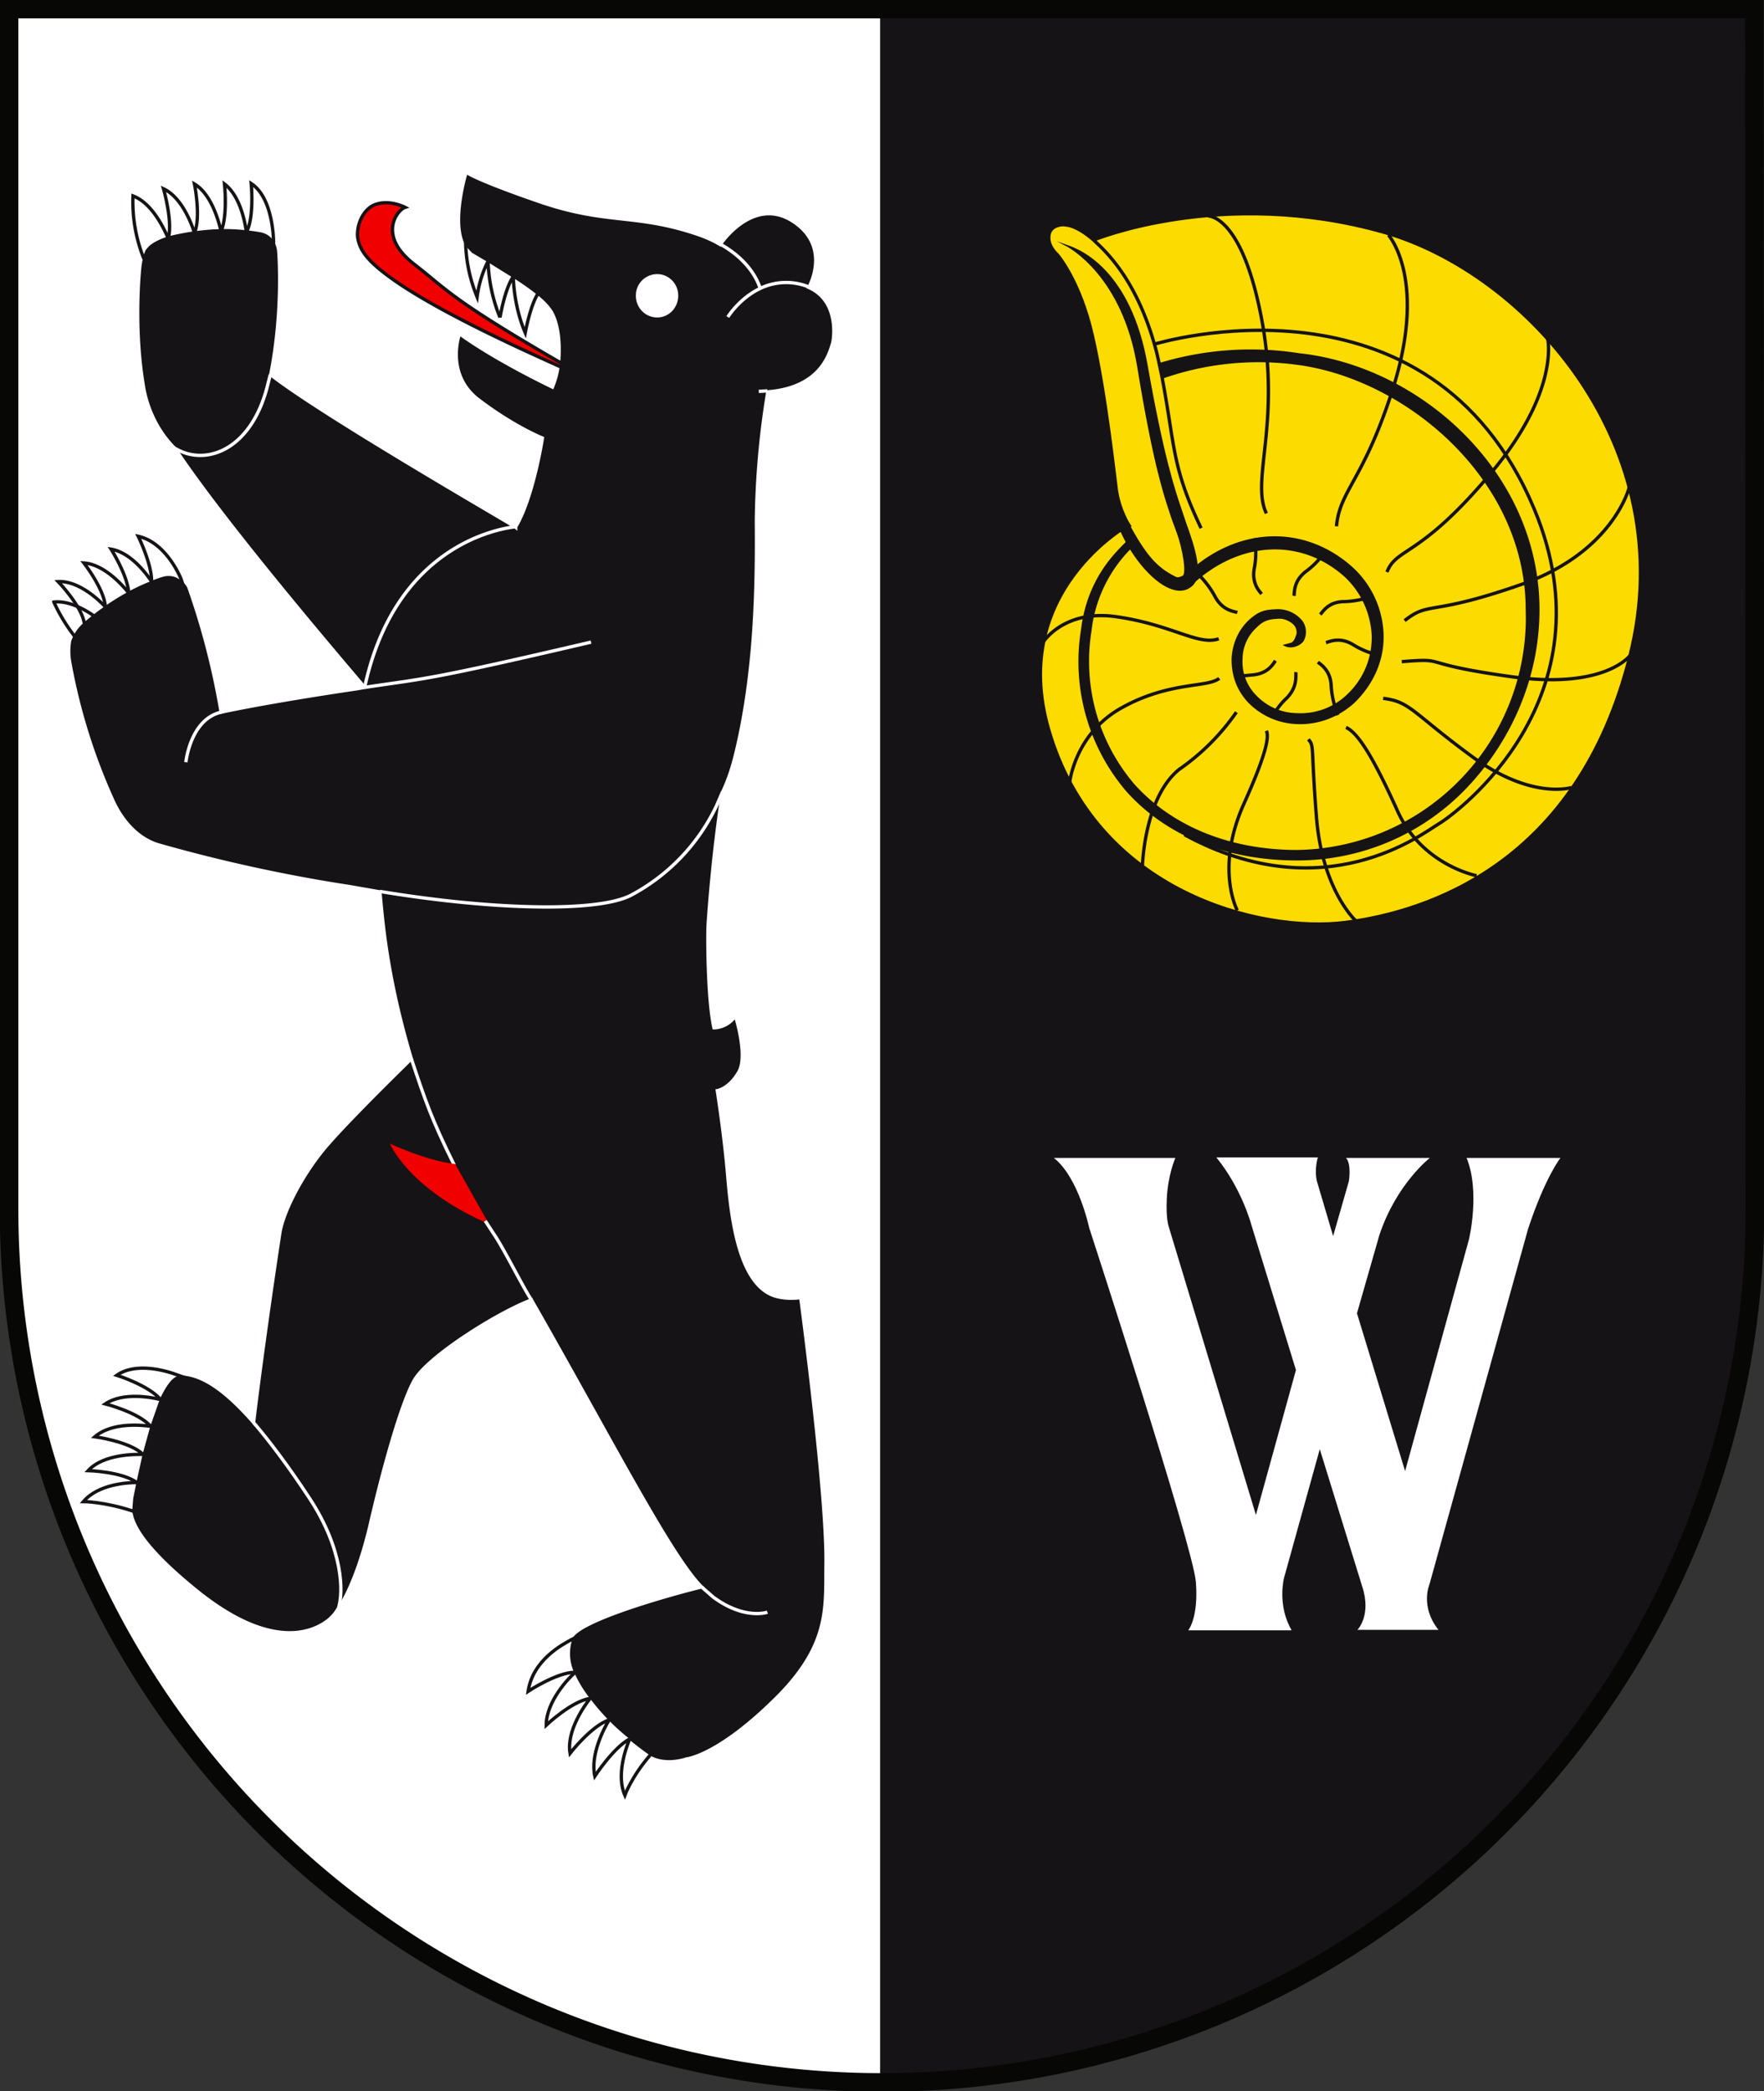 <?xml version="1.0" encoding="UTF-8" standalone="no"?>
<svg
   xmlns:dc="http://purl.org/dc/elements/1.1/"
   xmlns:cc="http://creativecommons.org/ns#"
   xmlns:rdf="http://www.w3.org/1999/02/22-rdf-syntax-ns#"
   xmlns:svg="http://www.w3.org/2000/svg"
   xmlns="http://www.w3.org/2000/svg"
   xmlns:sodipodi="http://sodipodi.sourceforge.net/DTD/sodipodi-0.dtd"
   xmlns:inkscape="http://www.inkscape.org/namespaces/inkscape"
   viewBox="0 0 370.1 438.7"
   version="1.1"
   id="svg52"
   sodipodi:docname="CHE Wil SG Flag.svg"
   inkscape:version="0.92.3 (2405546, 2018-03-11)">
  <rect x="0" y="0" width="370.1" height="438.7" fill="#333333" stroke="none"/>
  <defs
     id="defs56" />
  <sodipodi:namedview
     pagecolor="#ffffff"
     bordercolor="#666666"
     borderopacity="1"
     objecttolerance="10"
     gridtolerance="10"
     guidetolerance="10"
     inkscape:pageopacity="0"
     inkscape:pageshadow="2"
     inkscape:window-width="1920"
     inkscape:window-height="1017"
     id="namedview54"
     showgrid="false"
     inkscape:zoom="1.1791856"
     inkscape:cx="114.80516"
     inkscape:cy="369.08771"
     inkscape:window-x="-8"
     inkscape:window-y="-8"
     inkscape:window-maximized="1"
     inkscape:current-layer="svg52" />
  <path
     d="M2 2v251.7c0 101.1 82 183.1 183 183.1V2H2"
     fill="#fff"
     id="path2" />
  <path
     d="M368.2 253.7L368 1.9H185v435c101.1-.1 183-82 183-183.2"
     fill="#161316"
     id="path4" />
  <path
     d="M368.2 253.7L368 1.9H185v435c101.1-.1 183-82 183-183.2z"
     fill="none"
     stroke="#161316"
     stroke-width=".7"
     id="path6" />
  <path
     d="M229.4 50.3c-3.7-3.2-5.8-3.1-5.8-3.1-.7-.2-2.8 0-3.4 1.6-.8 2.6 1.6 4.6 1.6 4.6s4.8 5.5 7.4 17.1c2.7 11.7 4.6 29.2 5 32.2.6 4.3 2.6 7.4 2.6 7.4S211.6 124 220 153c9.9 34.3 44.6 42.8 62.4 40.5 16.8-2.2 48.6-12 59.6-56 11-43.8-21.6-80.2-51.7-88.8-34-9.6-61 1.7-61 1.7"
     fill="#fab41d"
     id="path8"
     style="fill:#fcdb00;fill-opacity:1" />
  <path
     d="M229.4 50.3c-3.7-3.2-5.8-3.1-5.8-3.1-.7-.2-2.8 0-3.4 1.6-.8 2.6 1.6 4.6 1.6 4.6s4.8 5.5 7.4 17.1c2.7 11.7 4.6 29.2 5 32.2.6 4.3 2.6 7.4 2.6 7.4S211.6 124 220 153c9.9 34.3 44.6 42.8 62.4 40.5 16.8-2.2 48.6-12 59.6-56 11-43.8-21.6-80.2-51.7-88.8-34-9.6-61 1.7-61 1.7z"
     fill="none"
     stroke="#161315"
     stroke-width=".7"
     id="path10" />
  <path
     d="M221.7 50.6l2.3 1.2c.4.3 11.5 6.2 14.6 25.2 3.2 19.5 5.3 26.1 6.8 30.6l.5 1.5 1 2.7c1.2 3.3 2.1 8.6 1.2 9-.5.2-1 .5-1.6.1-4-2-6.2-4.8-9.6-11l-2 1.2c2.7 6.2 7.4 11.5 11.2 12.6 1.4.4 2.6.3 3.7-.5 3-2 1-8.2-1-13.7l-.8-2.4c-1.5-4.4-3.8-11.2-7.2-30.4-3.5-20.3-14.5-24.3-15.8-24.9l-3.3-1.2"
     fill="#161315"
     id="path12" />
  <path
     d="M249.1 120.2l1.2 2.3c9.8-9 22.5-9.7 31.7-1.6a18 18 0 0 1 5.8 12.7c0 4.8-1.9 9.1-5.4 12.3a14 14 0 0 1-10.2 3.7 12 12 0 0 1-8.7-3.8 10 10 0 0 1-2.8-7.6 9 9 0 0 1 3-6.6c1.5-1.5 2.6-1.7 4.6-1.8 1.5-.1 3 1 3.3 1.5.4.5.6 1.5.3 2-.2.6-.5 1.5-1.3 1.6l-1.5.4c2 1.3 4.2-.2 4.5-1a4 4 0 0 0-.3-4 6.6 6.6 0 0 0-5.5-2.5c-2.1.1-3.5.2-5.7 2.2s-3.5 4.9-3.7 8c-.1 3.5 1 6.7 3.4 9.3a15 15 0 0 0 10.3 4.6c4.4.2 8.6-1.4 11.9-4.3 3.9-3.7 6.3-8.6 6.3-14a20 20 0 0 0-6.5-14.6c-10-9-24-8.7-34.7 1.2"
     fill="#161315"
     id="path14" />
  <path
     d="M243.4 76.1l.6 3.3a60.5 60.5 0 0 1 27.9-2.9c23 2.9 48.2 24 48.2 51.4a48.7 48.7 0 0 1-48 50.4c-14.1 0-26.2-5-34.1-13.8a39.7 39.7 0 0 1-9-32.1 29 29 0 0 1 8.9-17.9c1-1 .5-.4.5-1l-1-.9v-.2c-.1.2-.4.6-.9 1-2.6 2.6-8.4 8-9.7 18.7a41.9 41.9 0 0 0 9.5 33.9c8.3 9.3 21 14.5 35.7 14.5a49 49 0 0 0 36-15.5c9.2-9.8 15-23 15-37.1 0-28.5-24.6-51-50.4-53.8a66 66 0 0 0-29.2 2"
     fill="#161315"
     id="path16" />
  <path
     d="M251.1 120.2s2.2 1.9 3.8 4.9 3.9 3.1 4.7 3.4m3.6-15.6s.6 2.8 0 6.1c-.7 3.3 1 5 1.5 5.6m13.6-9.3s-1.5 2.5-4.2 4.5-2.5 4.4-2.6 5.2m16.6 0s-2.6 1.1-6 1.2c-3.4 0-4.5 2.1-5.1 2.7m12.7 8.6s-2.8-.4-5.7-2.2-5-.7-5.8-.5m2.5 15.2s-1.2-2.7-1.4-6c-.1-3.4-2.2-4.6-2.8-5.1m-9.3 11c.6-1 1.5-2.3 2.7-3.4 2.4-2.4 1.9-4.7 2-5.5m-11.3.8l2-.2c3.4-.2 4.5-2.3 5-3m-38.2-88.3l.3.3c3.3 3 8.9 9 12.5 21.6.6 2 1 4.1 1.5 6.4 2.9 15 2 19 8.3 32.2m1.4-65.5s6.5-.4 10.7 18.7c5.3 23.8-1.9 36.5 1.6 43.7m25.6-58.4s8.5 9.4.6 33.3c-6 18.3-10.8 20.3-11.5 27.8M324.7 71s2.7 11-12.1 28.5C297.8 117.1 293 114.8 291 120m50.8-17.7s-3.3 13.5-22.6 20.3c-19.4 6.8-19.2 3.4-24.5 7.6m47.3 7.3s-5.3 7.3-25.3 4.4c-20-2.8-12.4-3.9-22.6-3.1m35.6 26.4s-8.4 2.7-21-6.6c-12.5-9.2-12.8-11.4-18.5-12.1m19.6 37.2s-11.5-2.2-16.6-13.6c-5.1-11.3-8.3-16.4-10.8-17.5m2 40.5s-7-6.4-8.2-21.7c-1.2-15.2-.4-14.8-1.7-16.3M259.6 191s-4.7-8.7 1.3-22.2c5.5-12.2 5.2-14.5 4.8-15.5m-26 28.2s.4-14.2 7.7-20.1a47.6 47.6 0 0 0 12-12m-35 14.9s1-10.3 10.9-15.8c10-5.6 18.1-4.2 20.5-6.2m-36.8-7.8c1.5-2 6.2-6.5 15.4-5.1 11.6 1.7 17 6.1 21.3 4.6"
     fill="none"
     stroke="#161315"
     stroke-width=".7"
     id="path18" />
  <path
     d="M242.2 72.2s57.8-17.8 79.7 34.6c16.6 39.8-16.6 64-20 66s-24 18.3-53.4 2.3"
     fill="none"
     stroke="#161315"
     stroke-width=".7"
     id="path20" />
  <path
     d="M221.1 242.9h25.5s-1.6 3.6-1.8 8.7c-.2 4 .4 5.7.4 5.7l18.3 60.5 8.4-30.4-9.4-30.6s-2-7.5-7.3-14h21.3s-.8 2.4-.2 5l3.4 11.5 3.3-11.5s.6-3.6-.6-4.9H300s-7 5.4-10.6 16.2l-4.7 16.4 10.1 33.1 13.4-48.6s2.4-10-.5-17.1h19.7s-3.2 4-6.8 14.9l-20.7 74.6s-2 4.6 1.9 9.5h-17s3-3 1-9.1l-8.9-28.8-7.5 27s-1.5 5.7 1.6 11h-21.7s2.2-2.6 1.6-10.2c-.7-7.7-22.4-74.3-22.4-74.3s-2.2-10.5-7.4-14.6"
     fill="#fff"
     id="path22" />
  <path
     d="M131.8 365a46.5 46.5 0 0 1-8.3-8.5 25.3 25.3 0 0 1-3.2-5.2l-.2-.4a9.9 9.9 0 0 1-.3-7.3c1.5-3.9 23.2-9.7 27.4-10.7-6.5-6.5-19-31-35.7-60.2-7 2.6-21.8 11.9-24.6 16.9-2.8 5-6.7 19.2-9.3 30.6-2 8.3-4.4 14-6.6 17.3-.8 1.2-1.7 2.1-2.4 2.6-2.6 1.9-11.3 6.7-27.6-6.6-11.3-9.2-13.4-14-13.6-16.7l.2-2.5.7-3.5 1.3-5.9 1.6-5.8 2-5.7c1.2-2.6 2.5-4.5 3.8-5l.7-.2c3.8 0 8.5 2.2 15.5 10.2 1.4-11.8 4-30 5.5-39.7.7-4.5 4.6-12 9.2-17.6 3.7-4.5 13.4-14.1 18.4-19-5.4-18-6.1-30.2-6.6-35l-6.3-1.1a328 328 0 0 1-40.3-8.8c-5.7-1.8-8.5-7.3-9.3-9a122.6 122.6 0 0 1-9.2-29.4 13 13 0 0 1 0-4.4 9.4 9.4 0 0 1 2.7-4 53.1 53.1 0 0 1 9.3-6.5c1.8-1 3.4-1.7 4.9-2.3a21 21 0 0 1 2.8-1c1.4-.3 2.5 0 3.3.5a5 5 0 0 1 2 2 155.8 155.8 0 0 1 6.8 26.3c-.1 0 9.4-2.1 28.4-4.9l1.7-.3C74 141.2 48 111 37 94.5l-.4-.5c-4-4-6-9.2-6.6-13.5-2-12.2-.7-24.3-.7-24.3s.2-2.4 1-4l.8-.9c1.1-.9 2.6-1.6 4.3-2.1a52.1 52.1 0 0 1 11.1-1.5 44.4 44.4 0 0 1 8.3.7c1.4.3 2.2 1 2.8 1.8.9 1.3.9 2.7.9 2.7s1 12.1-1.7 25.7c10.8 8.5 50.8 31.5 51.4 32v-.1c3.7-6.2 5.6-18.6 5.6-18.6s-5.8-2.3-13.1-7.8C93.2 78.7 96.4 70 96.4 70c7.7 5.6 19.5 11.2 19.5 11.2a18 18 0 0 0 1.3-5.4c.3-3.6 0-7.6-1.5-10.3-.6-1-1.7-2.2-3.1-3.3a53.2 53.2 0 0 0-5.1-3.6l-5.3-3.3-3.4-2-1.3-1.4c-3.1-4.8.3-15.8.3-15.8s1.5 1.4 15.4 6.2c14 4.8 19.8 2.5 32.4 6.6 2.2.7 4 1.5 5.5 2.4.8-1.2 7.4-10.1 15.4-4.8 7.5 5 3.8 12.7 3.2 13.8 6.1 2.7 5.4 10 5 11.7-.6 1.8-2.2 9.3-13.6 10.2a177 177 0 0 0-2.4 27.2c.1 12.6-.1 29-3.5 45.1-1.2 5.6-2 8.2-3.6 11.7-.4 2.7-2 12.9-3 27.4-.2 2.4-.1 16.3 1.2 22 0 0 2.7.1 4.5-2.5 0 0 2.7 8.4.7 11.8-2 3.5-4.5 3.9-4.5 3.9s1.5 9.5 2.2 18c.7 8.3 2.2 22.4 9.7 25 2.7.9 5.6.4 5.6.4s5.6 41.7 5.3 56.2c-.1 8.7.8 16.4-9.9 27.3C150.8 368.4 144 369 144 369s-4.4 1.6-7.9-.5l-.4-.3a68 68 0 0 1-3.9-3v-.1"
     fill="#161316"
     id="path24" />
  <path
     d="M131.8 365a46.5 46.5 0 0 1-8.3-8.5 25.3 25.3 0 0 1-3.2-5.2l-.2-.4a9.9 9.9 0 0 1-.3-7.3c1.5-3.9 23.2-9.7 27.4-10.7-6.5-6.5-19-31-35.7-60.2-7 2.6-21.8 11.9-24.6 16.9-2.8 5-6.7 19.2-9.3 30.6-2 8.3-4.4 14-6.6 17.3-.8 1.2-1.7 2.1-2.4 2.6-2.6 1.9-11.3 6.7-27.6-6.6-11.3-9.2-13.4-14-13.6-16.7l.2-2.5.7-3.5 1.3-5.9 1.6-5.8 2-5.7c1.2-2.6 2.5-4.5 3.8-5l.7-.2c3.8 0 8.5 2.2 15.5 10.2 1.4-11.8 4-30 5.5-39.7.7-4.5 4.6-12 9.2-17.6 3.7-4.5 13.4-14.1 18.4-19-5.4-18-6.1-30.2-6.6-35l-6.3-1.1a328 328 0 0 1-40.3-8.8c-5.7-1.8-8.5-7.3-9.3-9a122.6 122.6 0 0 1-9.2-29.4 13 13 0 0 1 0-4.4 9.4 9.4 0 0 1 2.7-4 53.1 53.1 0 0 1 9.3-6.5c1.8-1 3.4-1.7 4.9-2.3a21 21 0 0 1 2.8-1c1.4-.3 2.5 0 3.3.5a5 5 0 0 1 2 2 155.8 155.8 0 0 1 6.8 26.3c-.1 0 9.4-2.1 28.4-4.9l1.7-.3C74 141.2 48 111 37 94.5l-.4-.5c-4-4-6-9.2-6.6-13.5-2-12.2-.7-24.3-.7-24.3s.2-2.4 1-4l.8-.9c1.1-.9 2.6-1.6 4.3-2.1a52.1 52.1 0 0 1 11.1-1.5 44.4 44.4 0 0 1 8.3.7c1.4.3 2.2 1 2.8 1.8.9 1.3.9 2.7.9 2.7s1 12.1-1.7 25.7c10.8 8.5 50.8 31.5 51.4 32v-.1c3.7-6.2 5.6-18.6 5.6-18.6s-5.8-2.3-13.1-7.8C93.2 78.7 96.4 70 96.4 70c7.7 5.6 19.5 11.2 19.5 11.2a18 18 0 0 0 1.3-5.4c.3-3.6 0-7.6-1.5-10.3-.6-1-1.7-2.2-3.1-3.3a53.2 53.2 0 0 0-5.1-3.6l-5.3-3.3-3.4-2-1.3-1.4c-3.1-4.8.3-15.8.3-15.8s1.5 1.4 15.4 6.2c14 4.8 19.8 2.5 32.4 6.6 2.2.7 4 1.5 5.5 2.4.8-1.2 7.4-10.1 15.4-4.8 7.5 5 3.8 12.7 3.2 13.8 6.1 2.7 5.4 10 5 11.7-.6 1.8-2.2 9.3-13.6 10.2a177 177 0 0 0-2.4 27.2c.1 12.6-.1 29-3.5 45.1-1.2 5.6-2 8.2-3.6 11.7-.4 2.7-2 12.9-3 27.4-.2 2.4-.1 16.3 1.2 22 0 0 2.7.1 4.5-2.5 0 0 2.7 8.4.7 11.8-2 3.5-4.5 3.9-4.5 3.9s1.5 9.5 2.2 18c.7 8.3 2.2 22.4 9.7 25 2.7.9 5.6.4 5.6.4s5.6 41.7 5.3 56.2c-.1 8.7.8 16.4-9.9 27.3C150.8 368.4 144 369 144 369s-4.4 1.6-7.9-.5l-.4-.3a68 68 0 0 1-3.9-3z"
     fill="none"
     stroke="#fff"
     stroke-width=".7"
     id="path26" />
  <path
     d="M133.4 62c0 2.6 2 4.6 4.5 4.6 2.4 0 4.4-2 4.4-4.6 0-2.5-2-4.5-4.4-4.5-2.5 0-4.5 2-4.5 4.5"
     fill="#fff"
     id="path28" />
  <path
     d="M159.5 60.5a12.6 12.6 0 0 1 10.2-.3M161 82l-1.8.1m-6.5-15.6s2.4-3.9 6.8-6c-.4-1.2-2-5.7-8.4-9.3M46.4 149.4c-6.5 1.5-7.4 10.5-7.4 10.5m37.5-15.7c6.1-28.2 25.9-33 31.6-33.7"
     fill="none"
     stroke="#fff"
     stroke-width=".7"
     id="path30" />
  <path
     d="M56.7 78.6l-.4 1.6c-3.3 14.2-13 17.6-19.3 14 0 0-.4-.1-1.1-.8m88.1 41.3c-35 8.2-35 7.6-47.5 9.5m75.1 21.9l-1.3 3a41.3 41.3 0 0 1-18.1 18.8c-7.4 3.6-29.6 2.9-52.5-.9M161 338.2s-4.8 1.7-11.4-3.2l-2.4-2.1m-35.7-60.2c-1.8-2.7-5.9-11-8-14l-1.7-2.6"
     fill="none"
     stroke="#fff"
     stroke-width=".7"
     id="path32" />
  <path
     d="M101.8 256c-2.5-3.7-4.5-7.8-6.5-11.6"
     fill="none"
     stroke="#161316"
     stroke-width=".7"
     id="path34" />
  <path
     d="M95.3 244.4c-4.8-9.7-6.1-13.6-9-22.3"
     fill="none"
     stroke="#fff"
     stroke-width=".7"
     id="path36" />
  <path
     d="M102 255.9l-.5.4c-16-7.3-19.7-16.4-19.7-16.4 6.6 3 11.2 4 13.7 4.3l6.6 11.7"
     fill="#e31936"
     id="path38"
     style="fill:#f00000;fill-opacity:1" />
  <path
     d="M53.2 298.4c3.3 3.9 7.2 9 11.8 16 7 10.7 7.1 19.6 6 23l-.7 1.1"
     fill="none"
     stroke="#fff"
     stroke-width=".7"
     id="path40" />
  <path
     d="M46.4 48.5c1.4-3.4.7-9.9.7-9.9 3.3 2.5 4.3 8 4.6 10.1 1.7-3.2 1-10.2 1-10.2 4.3 2.8 4.7 10.7 4.7 12.5v1.7m-16.6-3.8c1.4-3.4 0-10.3 0-10.3 3.7 2.2 5.2 8.3 5.6 10M35.3 50c1-3.5-1-10.4-1-10.4 3.9 1.8 6 7.6 6.5 9.3M35.3 50c-.6-1.3-3.1-7.3-7.4-8.9a32 32 0 0 0 2.3 13.2m72.2.5a23 23 0 0 0-2.3 7.5 32 32 0 0 1-2.4-11v-.7m10 7.4c-1.8 2.6-2.8 8.6-2.8 8.6a34 34 0 0 1-2.5-11.8m5.3 3.2c0 2 .5 7.2 2.5 11.8 0 0 1-5.5 2.6-8.1"
     fill="none"
     stroke="#161316"
     stroke-width=".7"
     id="path42" />
  <path
     d="M117.7 77C112 74.4 92.4 65.8 82 58.3c-4.4-3.2-6.8-5.7-7-9 0-3.2 1.8-5.6 3.5-6.3 3.1-1.3 6.5.5 6.5.5-1.6.5-6 5.9 2 12 6.7 5.2 7.6 7.3 30.8 20.7v.8"
     fill="#e31936"
     id="path44"
     style="fill:#f00000;fill-opacity:1" />
  <path
     d="M117.7 77C112 74.4 92.4 65.8 82 58.3c-4.4-3.2-6.8-5.7-7-9 0-3.2 1.8-5.6 3.5-6.3 3.1-1.3 6.5.5 6.5.5-1.6.5-6 5.9 2 12 6.7 5.2 7.6 7.3 30.8 20.7zm-96 53.8c-1-1-6-5-10.4-4.5a36.3 36.3 0 0 0 8 11.2M31.8 122c-1.1-1.7-4.4-6.1-8.5-6.8 0 0 3.5 5.5 3.7 9.2m4.8-2.4c.1-3.6-2.8-9.5-2.8-9.5 5.4 1.2 8.4 7.5 9 9l.4 1.2M27 124.4c-1-1.3-5-6-9.4-6.3 0 0 4.3 5.5 4.5 9.2"
     fill="none"
     stroke="#161316"
     stroke-width=".7"
     id="path46" />
  <path
     d="M22.1 127.3c-1.2-1.3-5.5-5.5-9.9-5.3 0 0 5 5.2 5.5 8.8m114.4 234c-.9 2.2-2.8 7.7-1 11.8 0 0 1.4-3.9 5.3-8.4M33.7 293.6c-2-.5-7.9-1.6-11.6.9 0 0 7 1.8 9.5 4.7m2.1-5.6c-2.5-3-9.2-5.1-9.2-5.1 4-2.8 10.3-1 12.9 0l2 .7m-7.8 10c-1.5-.2-8-1-11.7 2.2 0 0 7.4 1 10.1 3.7m-1.3 5.9c-3.1-2.3-10.2-2.5-10.2-2.5 3.3-3.6 10.2-3.4 11.5-3.4m-1.3 5.9c-1.8 0-8.1.3-11.2 4 0 0 4.4 0 10.4 2l.7.1m92 33.8c-1.2 1-6 6-6 11 0 0 5.4-5.1 9.2-5.6m-3.3-5.5c-3.8.1-9.7 4-9.7 4 1-6.6 7.2-9.8 9-10.8l1-.5m3 12.8c-1.1 1.4-5 6.8-4.2 11.5 0 0 4.5-5.8 8.2-7-1.1 1.8-4 7.3-3 11.8 0 0 3.9-6 7.3-7.8"
     fill="none"
     stroke="#161316"
     stroke-width=".7"
     id="path48" />
  <path
     d="M368.2 253.7a183.1 183.1 0 0 1-366.3 0V1.9h366.2z"
     fill="none"
     stroke="#070806"
     stroke-width="3.9"
     id="path50" />
</svg>
